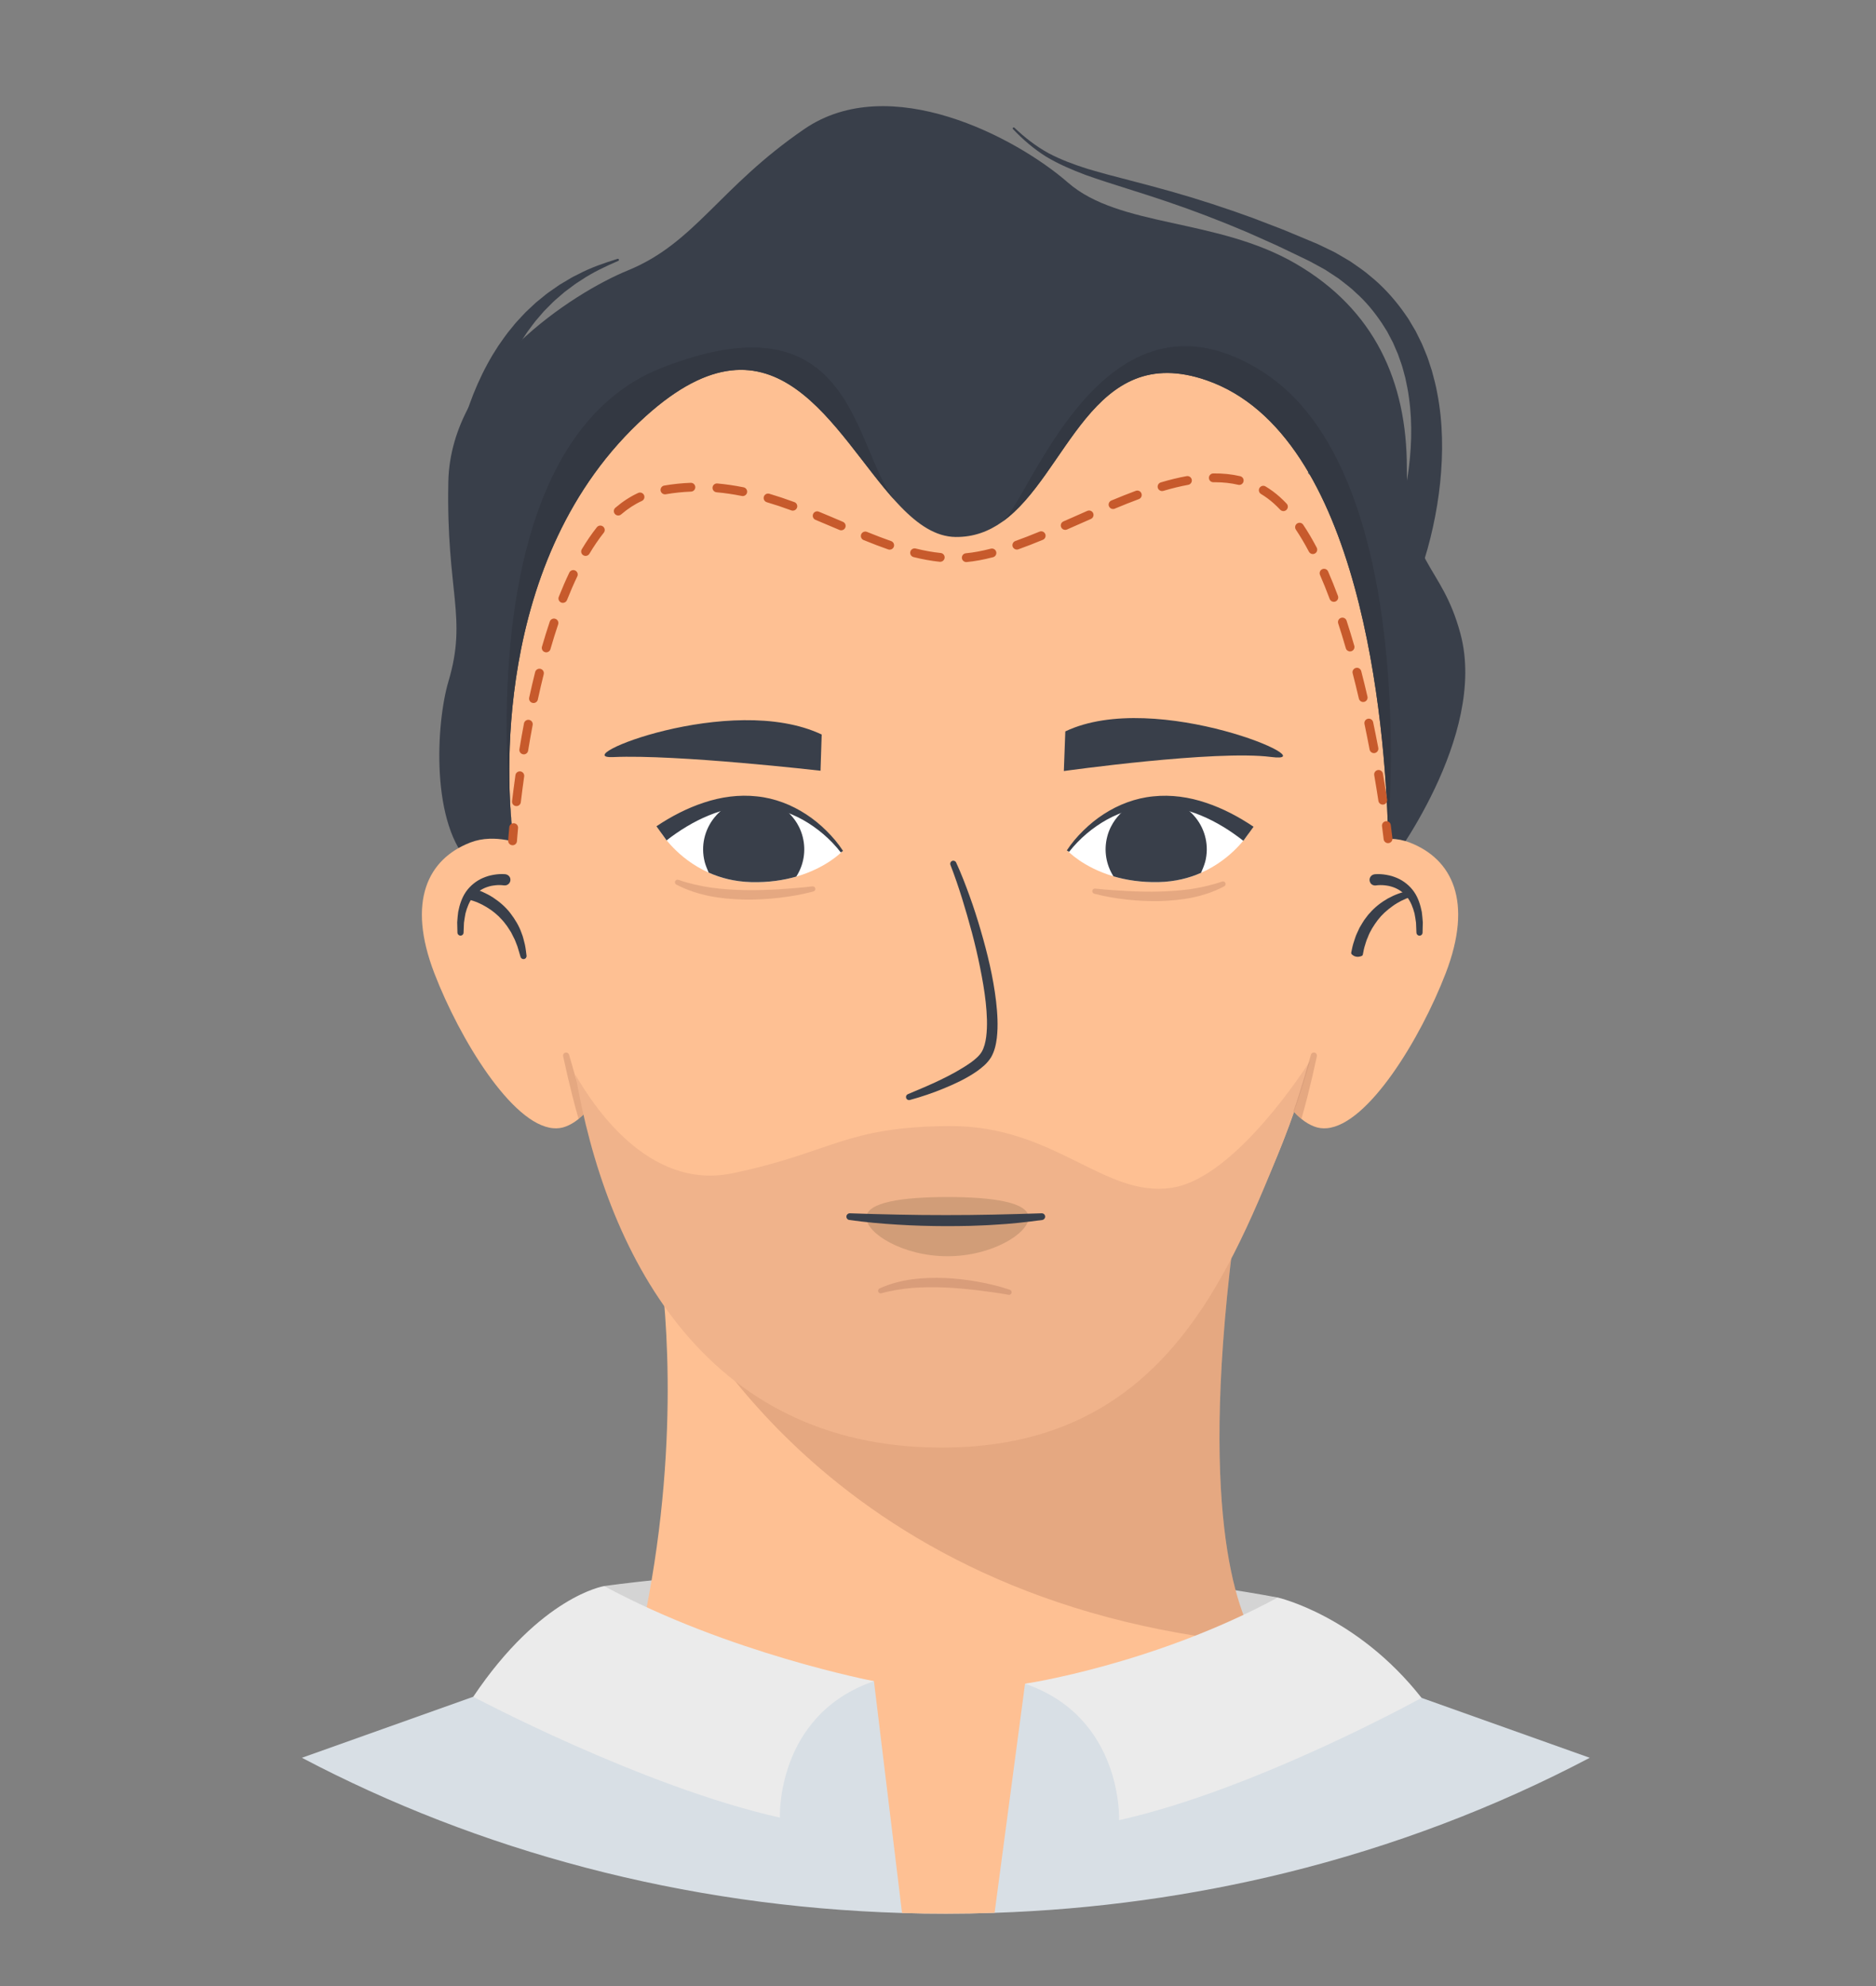 <?xml version="1.0" encoding="UTF-8"?>
<svg xmlns="http://www.w3.org/2000/svg" version="1.1" viewBox="0 0 850 900">
  <rect x="0" y="0" width="850" height="900" fill="#808080" stroke="none"/>
  <defs>
    <style>
      .cls-1 {
        fill: #59221a;
      }

      .cls-2 {
        fill: #393f4a;
      }

      .cls-3 {
        fill: #f0b38b;
      }

      .cls-4 {
        mix-blend-mode: multiply;
        opacity: .15;
      }

      .cls-5 {
        fill: #e8ae85;
      }

      .cls-6 {
        fill: #ebebeb;
      }

      .cls-7 {
        fill: #fec093;
      }

      .cls-8 {
        fill: #c75a2c;
      }

      .cls-9 {
        fill: #d4d4d4;
      }

      .cls-10 {
        fill: #333842;
      }

      .cls-11 {
        isolation: isolate;
      }

      .cls-12 {
        fill: #d19d78;
      }

      .cls-13 {
        fill: #fff;
      }

      .cls-14 {
        fill: #d8dfe5;
      }
    </style>
  </defs>
  <!-- Generator: Adobe Illustrator 28.6.0, SVG Export Plug-In . SVG Version: 1.2.0 Build 709)  -->
  <g class="cls-11">
    <g id="Isolation_Mode">
      <g>
        <ellipse class="cls-7" cx="424.9" cy="199.46" rx="169.7" ry="98.17"/>
        <ellipse class="cls-7" cx="432.98" cy="325.37" rx="212.72" ry="167.8"/>
        <path class="cls-7" d="M615.61,332.5c0-101.48-74.15-185-169.32-195.39-6.6-.73-13.29-1.1-20.08-1.1-22.74,0-44.54,4.16-64.74,11.79-.02,0-.03,0-.06.02-72.69,27.44-124.6,99.77-124.6,184.67,0,1.65.02,3.29.07,4.93h-.01s.01.67.06,1.95c.01.43.03.92.06,1.48,1.28,33.62,16.97,315,190.34,315,81.43,0,127.65-71.78,153.87-138.17,33.35-84.41,34.4-180.27,34.4-180.27h-.07c.04-1.64.07-3.28.07-4.93Z"/>
        <path class="cls-2" d="M433.21,390.85c2.3,4.97,4.25,10.07,6.1,15.19,1.86,5.12,3.52,10.31,5.04,15.55,3.05,10.47,5.65,21.1,6.95,32.06.62,5.48,1.01,11.04.35,16.78-.38,2.86-.95,5.79-2.59,8.67-1.8,2.9-4.14,4.69-6.46,6.38-4.71,3.25-9.72,5.6-14.8,7.69-5.08,2.11-10.24,3.86-15.55,5.3-.74.2-1.51-.24-1.71-.98-.19-.68.17-1.39.81-1.65l.04-.02c9.85-4.11,19.95-8.37,28.41-14.27,2.04-1.47,4.01-3.18,5.03-4.94,1.08-1.83,1.69-4.31,2.01-6.8.63-5.04.34-10.37-.22-15.63-.57-5.28-1.51-10.55-2.57-15.81-1.05-5.26-2.28-10.49-3.66-15.69-2.8-10.38-5.88-20.74-9.75-30.74h0c-.28-.73.08-1.53.8-1.81.69-.27,1.46.05,1.77.71Z"/>
        <path class="cls-2" d="M482.68,331.45l-.66,17.96s68.78-9.65,93.9-6.38c26.68,3.47-52.12-31.18-93.24-11.58Z"/>
        <path class="cls-2" d="M372.3,332.85l-.53,16.42s-65.04-7.49-93.91-6.19c-21.96.99,53.29-29.74,94.44-10.22Z"/>
        <g>
          <path class="cls-13" d="M565.65,377.83s-7,11.32-21.46,17.69c-5.36,2.37-11.76,4.04-19.2,4.2-8.01.17-14.84-.94-20.49-2.61-13.78-4.07-20.63-11.42-20.63-11.42,0,0,12.25-17.13,30.55-21.7,3.25-.81,6.69-1.22,10.3-1.09,2.72.11,5.36.39,7.91.79,19.59,3.19,33.03,14.12,33.03,14.12Z"/>
          <path class="cls-2" d="M546.02,390.66c-.33,1.26-1.14,3.31-1.83,4.87-5.36,2.37-11.76,4.04-19.2,4.2-8.01.17-14.84-.94-20.49-2.61-3.28-5.17-4.48-11.61-2.82-18,.41-1.62,1-3.14,1.73-4.57.28-.54.57-1.08.89-1.59,2.42-3.97,5.99-7.07,10.13-8.95,3.25-.81,6.69-1.22,10.3-1.09,2.72.11,5.36.39,7.91.79,3.12,1.29,5.82,3.22,8.03,5.58.39.43.79.89,1.15,1.35,4.31,5.44,6.11,12.77,4.22,20.01Z"/>
          <path class="cls-2" d="M483.36,385.37c2.18-3.31,4.72-6.28,7.53-9.03,2.8-2.75,5.87-5.26,9.21-7.41,6.64-4.31,14.36-7.28,22.44-8.05,8.07-.86,16.31.33,23.95,2.93,7.68,2.56,14.85,6.37,21.48,10.84l-4.62,6.37c-5.87-4.6-12.21-8.57-19.02-11.4-6.78-2.87-14.1-4.46-21.47-4.22-7.37.17-14.68,2.36-21.27,5.99-6.56,3.64-12.53,8.68-17.2,14.65l-1.03-.68Z"/>
        </g>
        <g>
          <path class="cls-13" d="M299.72,377.62s6.94,11.36,21.37,17.81c5.35,2.4,11.73,4.11,19.18,4.31,8.01.22,14.84-.86,20.51-2.5,13.81-3.99,20.69-11.3,20.69-11.3,0,0-12.16-17.19-30.43-21.86-3.25-.83-6.69-1.26-10.29-1.14-2.72.1-5.36.36-7.92.75-19.61,3.08-33.1,13.94-33.1,13.94Z"/>
          <path class="cls-2" d="M319.28,390.55c.32,1.26,1.12,3.32,1.81,4.88,5.35,2.4,11.73,4.11,19.18,4.31,8.01.22,14.84-.86,20.51-2.5,3.31-5.15,4.54-11.59,2.92-17.98-.4-1.62-.98-3.15-1.7-4.58-.28-.54-.56-1.08-.88-1.6-2.4-3.98-5.95-7.1-10.08-9.01-3.25-.83-6.69-1.26-10.29-1.14-2.72.1-5.36.36-7.92.75-3.12,1.28-5.84,3.19-8.06,5.54-.39.43-.79.88-1.15,1.34-4.34,5.42-6.18,12.74-4.33,19.99Z"/>
          <path class="cls-2" d="M381.97,385.59c-2.16-3.32-4.69-6.3-7.48-9.07-2.79-2.77-5.84-5.29-9.17-7.46-6.62-4.35-14.32-7.36-22.39-8.17-8.06-.9-16.31.25-23.96,2.81-7.69,2.52-14.89,6.29-21.53,10.73l4.58,6.4c5.89-4.57,12.26-8.5,19.08-11.29,6.8-2.83,14.12-4.39,21.49-4.1,7.37.21,14.67,2.44,21.23,6.1,6.54,3.68,12.49,8.75,17.12,14.74l1.03-.67Z"/>
        </g>
        <g class="cls-4">
          <path class="cls-1" d="M368.55,403.98c-5.12,1.37-10.27,2.27-15.5,2.87-5.22.6-10.48.89-15.76.81-5.28-.14-10.57-.56-15.79-1.59-5.21-1.07-10.34-2.72-15.07-5.21-.58-.3-.8-1.02-.49-1.59.28-.52.89-.75,1.43-.56h.04c4.8,1.69,9.74,2.75,14.75,3.53,5.03.68,10.11,1.01,15.21,1.12,5.1.11,10.23-.08,15.35-.36,5.11-.33,10.27-.72,15.36-1.32h.04c.65-.08,1.23.38,1.31,1.03.07.59-.31,1.13-.87,1.28Z"/>
        </g>
        <g class="cls-4">
          <path class="cls-1" d="M496.23,402.68c4.82.51,9.72.84,14.57,1.11,4.86.22,9.71.37,14.55.23,4.83-.14,9.64-.48,14.4-1.15,4.73-.76,9.41-1.79,13.95-3.38h.04c.61-.23,1.29.09,1.51.71.2.56-.05,1.16-.55,1.43-4.46,2.41-9.32,4.03-14.26,5.08-4.95,1.02-9.97,1.46-14.98,1.62-5.01.1-10.01-.14-14.96-.68-4.96-.54-9.86-1.38-14.72-2.66-.63-.17-1.01-.81-.84-1.44.15-.57.7-.93,1.27-.87h.04Z"/>
        </g>
        <path class="cls-5" d="M466.04,551.79c0,7.03-16.45,17.49-36.75,17.49s-36.75-10.47-36.75-17.49,16.45-9.34,36.75-9.34,36.75,2.31,36.75,9.34Z"/>
        <path class="cls-2" d="M629.11,392.43s.11-6.12-.2-16.34c-1.43-46.74-11.74-179.22-82.14-203.73-52.28-18.21-63.02,43.04-92.67,64.12-.02.01-.04.02-.06.04-6.06,4.29-12.91,6.91-21.06,6.82-9.02-.1-17.07-5.65-24.87-13.7,0,0,0-.01,0-.01-.2-.21-.39-.41-.59-.62-.46-.49-.93-.98-1.4-1.49-.02-.03-.05-.06-.08-.09-28.4-31.03-54.38-92.1-113.55-38.73-71.34,64.36-62.11,171.76-60.45,186.6.02.16.04.31.05.45.03.23.05.42.07.59.02.12.03.23.04.32.03.24.05.36.05.36,0,0,.03,32.79-18.63,14.93-18.65-17.87-16.09-64.15-10.41-83.25,8.65-29.11-1.08-40.34-.08-90.38,1-50.05,56.68-85.7,81.28-95.75,30.63-12.51,41.27-37.53,80-64.08,38.73-26.56,96.08,3.83,119.47,24.25,23.4,20.43,67.49,15.97,103.24,36.77,35.74,20.8,50.31,53.48,50.31,92.47,0,45.02,15.59,42.72,24.3,75.27,12.46,46.56-32.61,105.18-32.61,105.18Z"/>
        <path class="cls-10" d="M406.03,227.43c-28.4-31.03-54.38-92.1-113.55-38.73-71.34,64.36-62.11,171.76-60.45,186.6-2.12-18.17-17.81-174.9,67.69-208.56,88.38-34.78,86.56,37.65,106.31,60.69Z"/>
        <path class="cls-7" d="M408.1,233.63c-.2-.21-.39-.41-.59-.62l.21.21c.14.13.26.27.38.41Z"/>
        <path class="cls-10" d="M628.91,376.09c-1.43-46.74-11.74-179.22-82.14-203.73-52.28-18.21-63.02,43.04-92.67,64.12,12.5-9.66,45.82-113.58,117.7-68.21,72,45.45,57.11,207.82,57.11,207.82Z"/>
        <path class="cls-2" d="M627.9,252.28c.22-.51.53-1.27.8-1.94l.81-2.11c.53-1.43,1.04-2.88,1.53-4.34.96-2.92,1.89-5.88,2.69-8.87,1.64-5.97,2.96-12.04,3.92-18.15,1.9-12.2,2.45-24.64.73-36.69-.36-3.03-1.03-5.98-1.65-8.95l-1.18-4.38c-.39-1.46-.96-2.86-1.43-4.29-.25-.71-.48-1.44-.75-2.13l-.9-2.07-.89-2.08-.45-1.04-.53-1-2.1-4c-.77-1.29-1.61-2.54-2.41-3.82-3.36-4.99-7.2-9.73-11.77-13.77-2.15-2.17-4.67-3.93-7.06-5.85-.59-.5-1.24-.91-1.89-1.33l-1.93-1.27-1.94-1.27c-.64-.43-1.28-.86-1.98-1.21l-4.09-2.23-2.05-1.12-2.17-1.05-8.7-4.18c-1.45-.69-2.9-1.41-4.36-2.07l-4.41-1.97-8.82-3.93c-11.85-5.03-23.88-9.66-36.1-13.8-6.11-2.08-12.27-4.04-18.45-5.99-6.18-1.94-12.38-3.92-18.53-6.11-6.12-2.29-12.18-4.89-17.82-8.26-5.59-3.49-10.58-7.79-15.05-12.52-.17-.18-.16-.46.02-.63.17-.16.45-.16.62,0h.01c4.67,4.47,9.76,8.41,15.36,11.51,5.66,3,11.67,5.22,17.8,7.15,6.17,1.84,12.4,3.49,18.69,5.1,6.27,1.63,12.56,3.28,18.82,5.05,12.53,3.54,24.94,7.59,37.2,12.06l9.14,3.51,4.57,1.76c1.52.59,3.01,1.25,4.52,1.87l9.03,3.77,2.26.95,2.28,1.09,4.56,2.2c.77.34,1.5.78,2.23,1.21l2.2,1.28,2.2,1.29c.73.43,1.48.85,2.16,1.36,2.77,1.98,5.67,3.82,8.23,6.12,5.36,4.29,10.06,9.45,14.21,14.99,1,1.42,2.03,2.82,2.99,4.26l2.66,4.47.66,1.12.58,1.16,1.15,2.33,1.15,2.34c.36.79.66,1.6,1,2.4.63,1.61,1.36,3.2,1.89,4.84l1.61,4.93c.9,3.32,1.82,6.66,2.41,10.05,2.65,13.53,2.72,27.3,1.34,40.77-.7,6.74-1.8,13.42-3.25,20.03-.71,3.31-1.55,6.59-2.45,9.87-.46,1.64-.94,3.28-1.45,4.91l-.8,2.47c-.29.85-.54,1.61-.92,2.6v.03c-1.67,4.4-6.57,6.62-10.97,4.96-4.4-1.66-6.62-6.56-4.96-10.96.05-.14.12-.31.18-.45Z"/>
        <path class="cls-2" d="M203.75,242.36c-.07-1.07-.08-1.84-.11-2.74,0-.85-.03-1.71-.02-2.55,0-1.69.04-3.37.1-5.04.11-3.34.36-6.66.65-9.96.63-6.61,1.62-13.16,2.99-19.63,1.38-6.47,3.11-12.87,5.33-19.1,2.22-6.23,4.88-12.31,8.02-18.13.82-1.44,1.57-2.91,2.44-4.31l2.64-4.19c1.89-2.71,3.74-5.44,5.88-7.95,1.04-1.28,2.05-2.57,3.2-3.75,1.13-1.2,2.21-2.43,3.37-3.6l3.58-3.37.9-.84.95-.78,1.9-1.55,1.9-1.55c.63-.52,1.33-.95,1.98-1.43l4-2.79,4.18-2.49c.7-.4,1.37-.86,2.1-1.21l2.17-1.08c5.7-3.04,11.82-5.11,17.9-7.02.26-.08.53.06.62.32.08.24-.04.5-.27.6h-.03c-5.8,2.54-11.53,5.18-16.73,8.7l-1.98,1.26c-.67.41-1.26.92-1.9,1.37l-3.74,2.79-3.52,3.05c-.57.52-1.19.99-1.73,1.55l-1.63,1.65-1.63,1.64-.81.82-.76.88-3.01,3.5c-.96,1.2-1.85,2.46-2.78,3.68-.95,1.2-1.76,2.51-2.6,3.79-1.73,2.52-3.17,5.24-4.65,7.9l-2.02,4.11c-.66,1.37-1.21,2.8-1.82,4.2-2.31,5.64-4.17,11.46-5.6,17.39-1.43,5.93-2.4,11.96-3.04,18.02-.63,6.06-.91,12.16-.84,18.23.05,3.04.15,6.07.36,9.07.11,1.5.23,3,.39,4.48.07.74.17,1.47.25,2.2.09.69.2,1.5.29,2.01.86,4.63-2.19,9.07-6.82,9.93-4.63.86-9.07-2.19-9.93-6.82-.06-.32-.1-.64-.12-.96l-.02-.28Z"/>
        <g>
          <g>
            <path class="cls-9" d="M273.75,718.75s155.25-22.71,305.21,5.19c0,0-10.6,64.33-149.56,64.33s-155.65-69.52-155.65-69.52Z"/>
            <path class="cls-14" d="M720.29,796.57c-42.57,22.42-88.81,40.08-137.76,52.14-42.17,10.36-86.32,16.59-131.88,18.12-7.32.24-14.69.37-22.11.37-6.64,0-13.26-.09-19.82-.3-99.32-2.99-192.1-28.28-271.93-70.34l171.34-61.03h240.88l171.28,61.03Z"/>
            <path class="cls-7" d="M575.04,751.04l-144.69,15.66-141.26-19.96c19.66-84.53,12.83-153.31,9.73-175.39-.15-1.04-.29-1.98-.41-2.81-.47-3.05-.78-4.65-.78-4.65.83.71,1.65,1.41,2.47,2.1,192.74,162.87,259.88-12.73,259.88-12.73-17.53,130.29.13,176.67,9.74,191.51,3.07,4.75,5.32,6.27,5.32,6.27Z"/>
            <g class="cls-4">
              <path class="cls-1" d="M569.72,744.77c-197.1-18.17-262.88-154.95-270.9-173.42-.58-1.34-.86-2.06-.86-2.06l.45-.75c.53-.87,1.09-1.72,1.69-2.55,192.74,162.87,259.88-12.73,259.88-12.73-17.53,130.29.13,176.67,9.74,191.51Z"/>
            </g>
            <path class="cls-6" d="M273.75,718.75s-28.64,4.43-59.33,50.16c0,0,76.96,40.92,138.94,54.76,0,0-1.94-46.49,42.61-61.83,0,0-65.93-12.64-122.22-43.09Z"/>
            <path class="cls-6" d="M578.96,723.94s35.82,8.16,65.13,45.47c0,0-75.06,41.58-137.05,55.42,0,0,1.94-46.49-42.61-61.83,0,0,58.24-8.62,114.53-39.07Z"/>
            <path class="cls-7" d="M465.51,754.91l-14.87,111.92c-7.32.24-14.69.37-22.11.37-6.64,0-13.26-.09-19.82-.3l-13.67-112.76c22.64-27.73,70.47.77,70.47.77Z"/>
          </g>
          <g>
            <path class="cls-7" d="M265.76,503.71c-1.16,1.27-2.38,2.4-3.6,3.36-1.86,1.51-3.8,2.66-5.77,3.41-1.84.72-3.78.96-5.75.79-18.77-1.64-42.42-40.6-53.8-70.12-12.59-32.65-3.04-51.92,16.35-59.39,2.62-1.01,5.49-1.57,8.54-1.68,19.54-.7,46.2,16.5,57.1,44.75,10.45,27.14,1.42,63.22-13.07,78.87Z"/>
            <path class="cls-2" d="M228.23,401.21c-1.07-.15-2.55-.18-3.83-.03-.66.06-1.31.19-1.96.3-.62.19-1.29.3-1.89.55-2.47.87-4.63,2.4-6.29,4.47-1.64,2.1-2.64,4.72-3.36,7.43-.28,1.39-.47,2.81-.68,4.23l-.18,4.36v.14c-.04.77-.68,1.36-1.45,1.33-.74-.03-1.31-.63-1.33-1.36l-.11-4.66c.12-1.56.23-3.13.45-4.7.61-3.12,1.57-6.29,3.48-9.1,1.92-2.77,4.69-5.02,7.81-6.35.77-.37,1.59-.57,2.39-.86.81-.2,1.63-.42,2.46-.55,1.65-.27,3.17-.39,5.03-.27,1.2.08,2.28.93,2.47,2.12.27,1.69-1.09,3.09-2.69,2.97-.05,0-.1,0-.15-.02l-.17-.02Z"/>
            <path class="cls-2" d="M213.14,403.68c.73-1,1.24-1.07,1.67-.9.44.13.88.26,1.3.41.86.28,1.68.63,2.51.97,1.63.73,3.21,1.56,4.72,2.52,2.97,1.96,5.73,4.3,7.89,7.13,2.15,2.81,4.02,5.87,5.14,9.18.69,1.61.97,3.34,1.44,4.99.37,1.68.53,3.39.76,5.08.1.76-.43,1.46-1.19,1.56-.68.09-1.3-.32-1.51-.95l-.06-.18c-.49-1.53-.86-3.08-1.36-4.58-.62-1.45-1.04-2.98-1.84-4.33l-1.04-2.08-1.25-1.95c-.39-.67-.86-1.27-1.34-1.87-.48-.59-.9-1.24-1.45-1.77-2.01-2.29-4.39-4.23-6.99-5.79-1.29-.8-2.64-1.49-4.03-2.09-.7-.28-1.4-.57-2.11-.79-.35-.13-.71-.22-1.06-.32-.36-.08-.65-.33-.73-1.5l-.05-.8c-.05-.72.17-1.4.56-1.94Z"/>
            <g class="cls-4">
              <path class="cls-1" d="M265.76,503.71c-1.16,1.27-2.38,2.4-3.6,3.36-.98-3.37-1.88-6.77-2.75-10.16-1.53-6.07-2.95-12.13-4.26-18.25-.17-.76.31-1.49,1.07-1.66.72-.15,1.44.29,1.64,1v.02c1.66,5.97,3.43,11.93,5.31,17.83.87,2.69,1.71,5.29,2.58,7.87Z"/>
            </g>
            <path class="cls-7" d="M654.99,441.15c-11.38,29.52-35.05,68.48-53.8,70.12-1.99.17-3.91-.07-5.77-.79-1.97-.76-3.89-1.9-5.75-3.41-1.24-.96-2.43-2.08-3.6-3.36-14.51-15.65-23.54-51.73-13.07-78.87,10.9-28.25,37.54-45.45,57.1-44.75,3.04.11,5.92.66,8.54,1.68,19.4,7.47,28.95,26.73,16.35,59.39Z"/>
            <path class="cls-2" d="M622.91,396.17c1.92-.14,3.47-.02,5.16.26.83.13,1.65.35,2.46.55.8.29,1.62.49,2.39.86,3.13,1.33,5.9,3.58,7.81,6.35,1.91,2.8,2.86,5.97,3.48,9.1.21,1.57.33,3.14.45,4.7l-.11,4.66c-.02.77-.65,1.37-1.42,1.36-.74-.02-1.32-.6-1.36-1.33v-.15s-.18-4.36-.18-4.36c-.2-1.42-.4-2.84-.68-4.23-.72-2.72-1.72-5.34-3.36-7.43-1.66-2.07-3.82-3.6-6.29-4.47-.6-.25-1.27-.36-1.89-.55-.65-.11-1.3-.25-1.96-.3-1.28-.15-2.75-.12-3.83.03l-.11.02c-1.02.14-2.08-.29-2.58-1.19-.96-1.72.13-3.61,1.85-3.85.05,0,.11-.01.16-.02Z"/>
            <path class="cls-3" d="M593.56,480.84c-3.69,12.85-8,25.81-13.07,38.5-26.22,65.65-57.68,136.66-153.88,136.66-109.09,0-152.46-90.43-165.84-168.91,7.73,13.44,32.82,52.56,71.13,44.59,45.19-9.42,50.65-21.11,98.33-21.39,47.68-.28,70.08,32.67,100.74,27.97,25.85-3.96,54.32-44.77,62.59-57.41Z"/>
            <path class="cls-2" d="M613.25,433.05c-1.03-.59-1.12-1.06-1-1.48l.27-1.28c.21-.85.32-1.72.61-2.55.59-1.66.98-3.38,1.78-4.98l1.12-2.41,1.37-2.29c.43-.78.97-1.48,1.51-2.19.55-.7,1.04-1.44,1.68-2.06,2.32-2.7,5.17-4.89,8.2-6.63,3.1-1.68,6.29-2.97,9.89-3.49.76-.11,1.46.42,1.57,1.17.1.67-.31,1.31-.93,1.52l-.14.05c-2.83.96-5.76,2.38-8.24,4.21-2.53,1.78-4.82,3.86-6.68,6.28-1.81,2.44-3.5,5-4.54,7.89-.69,1.37-1,2.9-1.5,4.35-.25.73-.33,1.51-.5,2.26l-.23,1.14c-.05.39-.31.72-1.51.94l-.14.03c-.93.17-1.85-.02-2.61-.46Z"/>
            <g class="cls-4">
              <path class="cls-1" d="M596.67,478.65c-1.31,6.12-2.73,12.19-4.26,18.25-.87,3.39-1.77,6.79-2.75,10.16-1.24-.96-2.43-2.08-3.6-3.36.87-2.58,1.72-5.18,2.58-7.87,1.88-5.9,3.65-11.85,5.31-17.83v-.02c.2-.7.9-1.14,1.64-1,.74.17,1.22.9,1.07,1.66Z"/>
            </g>
            <g class="cls-4">
              <path class="cls-1" d="M456.95,586.74c-4.77-.84-9.64-1.5-14.46-2.09-4.83-.55-9.66-1.02-14.5-1.21-4.83-.18-9.65-.17-14.45.18-4.78.44-9.51,1.15-14.15,2.44h-.04c-.63.19-1.28-.18-1.45-.81-.16-.57.13-1.15.65-1.39,4.62-2.11,9.58-3.4,14.58-4.11,5.01-.68,10.05-.78,15.05-.61,5.01.23,9.97.81,14.88,1.69,4.91.88,9.74,2.04,14.5,3.64.62.21.95.88.74,1.5-.19.56-.76.89-1.32.79h-.04Z"/>
            </g>
            <path class="cls-12" d="M466.04,551.79c0,7.03-16.45,17.49-36.75,17.49s-36.75-10.47-36.75-17.49,16.45-9.34,36.75-9.34,36.75,2.31,36.75,9.34Z"/>
            <path class="cls-2" d="M385.11,549.82c7.21.27,14.48.44,21.71.6,7.24.14,14.48.24,21.72.22,7.24.01,14.47-.07,21.71-.22,7.24-.13,14.47-.4,21.72-.6h.02c.84-.02,1.54.64,1.56,1.48.02.78-.56,1.44-1.31,1.55-7.24.99-14.51,1.79-21.81,2.17-3.65.27-7.3.34-10.95.5-3.65.04-7.3.16-10.96.12-7.3-.02-14.61-.22-21.89-.68-7.29-.43-14.55-1.09-21.82-2.11-.83-.12-1.41-.89-1.3-1.72.11-.78.79-1.34,1.56-1.31h.03Z"/>
          </g>
        </g>
        <g>
          <path class="cls-8" d="M232.24,383.02s-.09,0-.14,0c-1.1-.08-1.93-1.03-1.86-2.13,0-.09.15-2.23.51-6.02.1-1.1,1.07-1.91,2.18-1.8,1.1.1,1.91,1.08,1.8,2.18-.35,3.74-.5,5.9-.5,5.93-.07,1.06-.95,1.86-1.99,1.86Z"/>
          <path class="cls-8" d="M234,365.29c-.08,0-.16,0-.24-.01-1.1-.13-1.88-1.12-1.75-2.22.46-3.9.98-7.87,1.53-11.79.15-1.09,1.17-1.85,2.26-1.7,1.09.15,1.85,1.17,1.7,2.26-.55,3.89-1.06,7.83-1.52,11.7-.12,1.02-.98,1.76-1.98,1.76ZM626.51,364.62c-.97,0-1.82-.71-1.97-1.7-.59-3.85-1.22-7.77-1.89-11.65-.19-1.09.54-2.12,1.63-2.31,1.09-.19,2.12.54,2.31,1.63.67,3.91,1.31,7.86,1.9,11.73.17,1.09-.58,2.11-1.67,2.28-.1.02-.2.02-.3.02ZM237.32,341.84c-.11,0-.22,0-.33-.03-1.09-.18-1.83-1.21-1.65-2.3.65-3.96,1.35-7.89,2.07-11.7.21-1.08,1.26-1.8,2.34-1.59,1.09.21,1.8,1.25,1.59,2.34-.72,3.78-1.41,7.68-2.05,11.61-.16.98-1.01,1.68-1.97,1.68ZM622.51,341.28c-.94,0-1.78-.67-1.96-1.63-.74-3.89-1.52-7.79-2.31-11.57-.23-1.08.46-2.14,1.55-2.37,1.08-.23,2.14.47,2.37,1.55.8,3.81,1.58,7.73,2.33,11.65.21,1.08-.51,2.13-1.59,2.34-.13.02-.25.04-.38.04ZM241.73,318.58c-.14,0-.28-.02-.43-.05-1.08-.23-1.76-1.3-1.53-2.38.86-3.96,1.77-7.86,2.7-11.59.27-1.07,1.35-1.72,2.43-1.46,1.07.27,1.72,1.35,1.46,2.43-.92,3.69-1.82,7.55-2.67,11.47-.2.94-1.03,1.58-1.95,1.58ZM617.64,318.12c-.91,0-1.73-.62-1.95-1.55-.91-3.9-1.85-7.75-2.81-11.45-.28-1.07.37-2.16,1.44-2.44,1.07-.28,2.16.37,2.44,1.44.96,3.73,1.92,7.61,2.83,11.54.25,1.08-.42,2.15-1.49,2.4-.15.04-.3.05-.45.05ZM247.48,295.62c-.18,0-.37-.03-.55-.08-1.06-.31-1.67-1.41-1.37-2.48,1.13-3.93,2.32-7.76,3.54-11.38.35-1.05,1.48-1.61,2.53-1.26,1.05.35,1.61,1.48,1.26,2.53-1.2,3.57-2.37,7.35-3.49,11.22-.25.88-1.05,1.45-1.92,1.45ZM611.7,295.21c-.87,0-1.67-.57-1.92-1.45-1.12-3.88-2.28-7.66-3.45-11.25-.34-1.05.23-2.18,1.28-2.52,1.05-.34,2.18.23,2.52,1.28,1.18,3.63,2.36,7.46,3.49,11.38.31,1.06-.31,2.17-1.37,2.48-.19.05-.37.08-.56.08ZM255.04,273.2c-.25,0-.49-.05-.74-.14-1.03-.41-1.53-1.57-1.12-2.6,1.53-3.86,3.13-7.55,4.77-10.98.48-1,1.67-1.42,2.67-.94,1,.48,1.42,1.67.94,2.67-1.6,3.34-3.17,6.95-4.66,10.72-.31.79-1.06,1.26-1.86,1.26ZM604.34,272.73c-.81,0-1.57-.5-1.87-1.3-1.42-3.81-2.9-7.47-4.38-10.88-.44-1.01.02-2.19,1.03-2.63,1.01-.44,2.19.02,2.63,1.03,1.51,3.47,3.01,7.19,4.46,11.08.39,1.03-.14,2.19-1.18,2.57-.23.09-.47.13-.7.13ZM437.82,254.71c-1.02,0-1.89-.78-1.99-1.81-.1-1.1.7-2.08,1.8-2.18,3.48-.33,7.17-1.01,11.3-2.08,1.07-.27,2.16.36,2.44,1.43.28,1.07-.36,2.16-1.43,2.44-4.34,1.12-8.24,1.84-11.93,2.19-.06,0-.13,0-.19,0ZM426.03,254.59c-.07,0-.14,0-.21-.01-3.82-.39-7.71-1.09-11.9-2.13-1.07-.27-1.73-1.35-1.46-2.42.27-1.07,1.35-1.73,2.42-1.46,4,.99,7.71,1.66,11.34,2.03,1.1.11,1.9,1.1,1.78,2.19-.11,1.03-.97,1.79-1.99,1.79ZM265.32,251.92c-.35,0-.7-.09-1.02-.28-.95-.57-1.26-1.79-.69-2.74,2.18-3.65,4.48-7.01,6.82-9.97.69-.87,1.94-1.01,2.81-.33.87.69,1.01,1.94.33,2.81-2.24,2.83-4.43,6.03-6.52,9.54-.37.63-1.04.97-1.72.97ZM594.83,251.08c-.72,0-1.41-.39-1.77-1.07-1.92-3.65-3.91-7.01-5.91-10-.61-.92-.37-2.16.55-2.77.92-.61,2.16-.37,2.77.55,2.08,3.1,4.14,6.59,6.12,10.36.51.98.14,2.19-.84,2.7-.3.16-.62.23-.93.23ZM403.1,249.09c-.22,0-.44-.04-.66-.11-3.33-1.16-6.98-2.55-11.14-4.24-1.02-.42-1.52-1.58-1.1-2.61.42-1.02,1.58-1.51,2.61-1.1,4.11,1.67,7.69,3.03,10.95,4.17,1.04.36,1.59,1.5,1.23,2.55-.29.83-1.06,1.34-1.89,1.34ZM460.72,249.05c-.82,0-1.59-.51-1.88-1.33-.37-1.04.17-2.18,1.21-2.56,3.31-1.18,6.89-2.57,10.94-4.24,1.02-.42,2.19.06,2.61,1.09.42,1.02-.06,2.19-1.08,2.61-4.11,1.7-7.75,3.11-11.12,4.31-.22.08-.45.12-.67.12ZM381.14,240.32c-.26,0-.53-.05-.78-.16l-.67-.29c-3.33-1.42-6.77-2.88-10.2-4.3-1.02-.42-1.51-1.59-1.09-2.61.42-1.02,1.59-1.51,2.61-1.09,3.46,1.42,6.91,2.89,10.25,4.32l.67.29c1.02.43,1.49,1.61,1.06,2.62-.32.76-1.06,1.22-1.84,1.22ZM482.63,240.12c-.77,0-1.5-.45-1.83-1.2-.44-1.01.02-2.19,1.03-2.63,1.94-.85,3.89-1.71,5.85-2.58,1.66-.73,3.32-1.47,4.98-2.2,1.01-.44,2.19.02,2.64,1.03.44,1.01-.02,2.19-1.03,2.64-1.66.73-3.32,1.46-4.97,2.19-1.96.87-3.91,1.73-5.86,2.58-.26.11-.53.17-.8.17ZM280.12,233.61c-.56,0-1.12-.24-1.52-.7-.72-.84-.62-2.1.22-2.82,3.3-2.82,6.77-5.08,10.33-6.71,1-.46,2.19-.02,2.65.99.46,1,.02,2.19-.99,2.65-3.22,1.47-6.37,3.52-9.39,6.11-.38.32-.84.48-1.3.48ZM581.51,231.61c-.53,0-1.06-.21-1.46-.63-.95-1-1.91-1.95-2.87-2.81-1.83-1.64-3.79-3.09-5.82-4.31-.95-.57-1.26-1.8-.69-2.74.57-.95,1.79-1.26,2.74-.69,2.25,1.35,4.42,2.95,6.44,4.76,1.04.93,2.08,1.95,3.11,3.04.76.8.72,2.07-.08,2.83-.39.36-.88.55-1.37.55ZM359.23,231.41c-.23,0-.46-.04-.69-.12-3.94-1.45-7.57-2.66-11.1-3.7-1.06-.31-1.66-1.43-1.35-2.49.31-1.06,1.43-1.66,2.49-1.35,3.61,1.07,7.32,2.3,11.34,3.78,1.04.38,1.57,1.53,1.19,2.57-.3.81-1.06,1.31-1.88,1.31ZM504.32,230.67c-.78,0-1.53-.46-1.85-1.23-.43-1.02.06-2.19,1.07-2.62,4.06-1.7,7.69-3.13,11.07-4.39,1.04-.38,2.19.14,2.57,1.18.38,1.04-.14,2.19-1.18,2.57-3.33,1.24-6.91,2.65-10.92,4.33-.25.1-.51.15-.77.15ZM336.54,224.8c-.13,0-.26-.01-.4-.04-3.89-.78-7.75-1.35-11.48-1.68-1.1-.1-1.91-1.07-1.82-2.17.1-1.1,1.08-1.92,2.17-1.82,3.87.34,7.88.93,11.91,1.74,1.08.22,1.78,1.27,1.57,2.36-.19.95-1.03,1.61-1.96,1.61ZM301.29,224.01c-.96,0-1.8-.69-1.97-1.66-.19-1.09.54-2.12,1.63-2.31,3.96-.68,8-1.1,12.01-1.25,1.1-.03,2.03.82,2.07,1.92s-.82,2.03-1.92,2.07c-3.84.15-7.71.55-11.49,1.2-.11.02-.23.03-.34.03ZM526.52,222.53c-.86,0-1.66-.56-1.92-1.43-.31-1.06.29-2.17,1.35-2.49,4.17-1.24,8-2.17,11.7-2.84,1.09-.19,2.13.52,2.33,1.61.2,1.09-.52,2.13-1.61,2.33-3.55.65-7.24,1.54-11.28,2.74-.19.06-.38.08-.57.08ZM561.48,219.74c-.15,0-.31-.02-.46-.05-3.25-.77-6.78-1.16-10.5-1.16h-.74c-1.15.02-2.01-.86-2.03-1.97-.01-1.1.87-2.01,1.97-2.03,4.32-.05,8.43.37,12.22,1.27,1.07.25,1.74,1.33,1.48,2.41-.22.92-1.04,1.54-1.94,1.54Z"/>
          <path class="cls-8" d="M628.91,382.09c-1,0-1.87-.76-1.99-1.78,0-.01-.24-2.14-.74-5.91-.15-1.1.62-2.1,1.72-2.25,1.09-.16,2.1.62,2.25,1.72.51,3.83.75,5.99.75,5.99.12,1.1-.67,2.09-1.77,2.21-.08,0-.15.01-.22.01Z"/>
        </g>
      </g>
    </g>
  </g>
</svg>